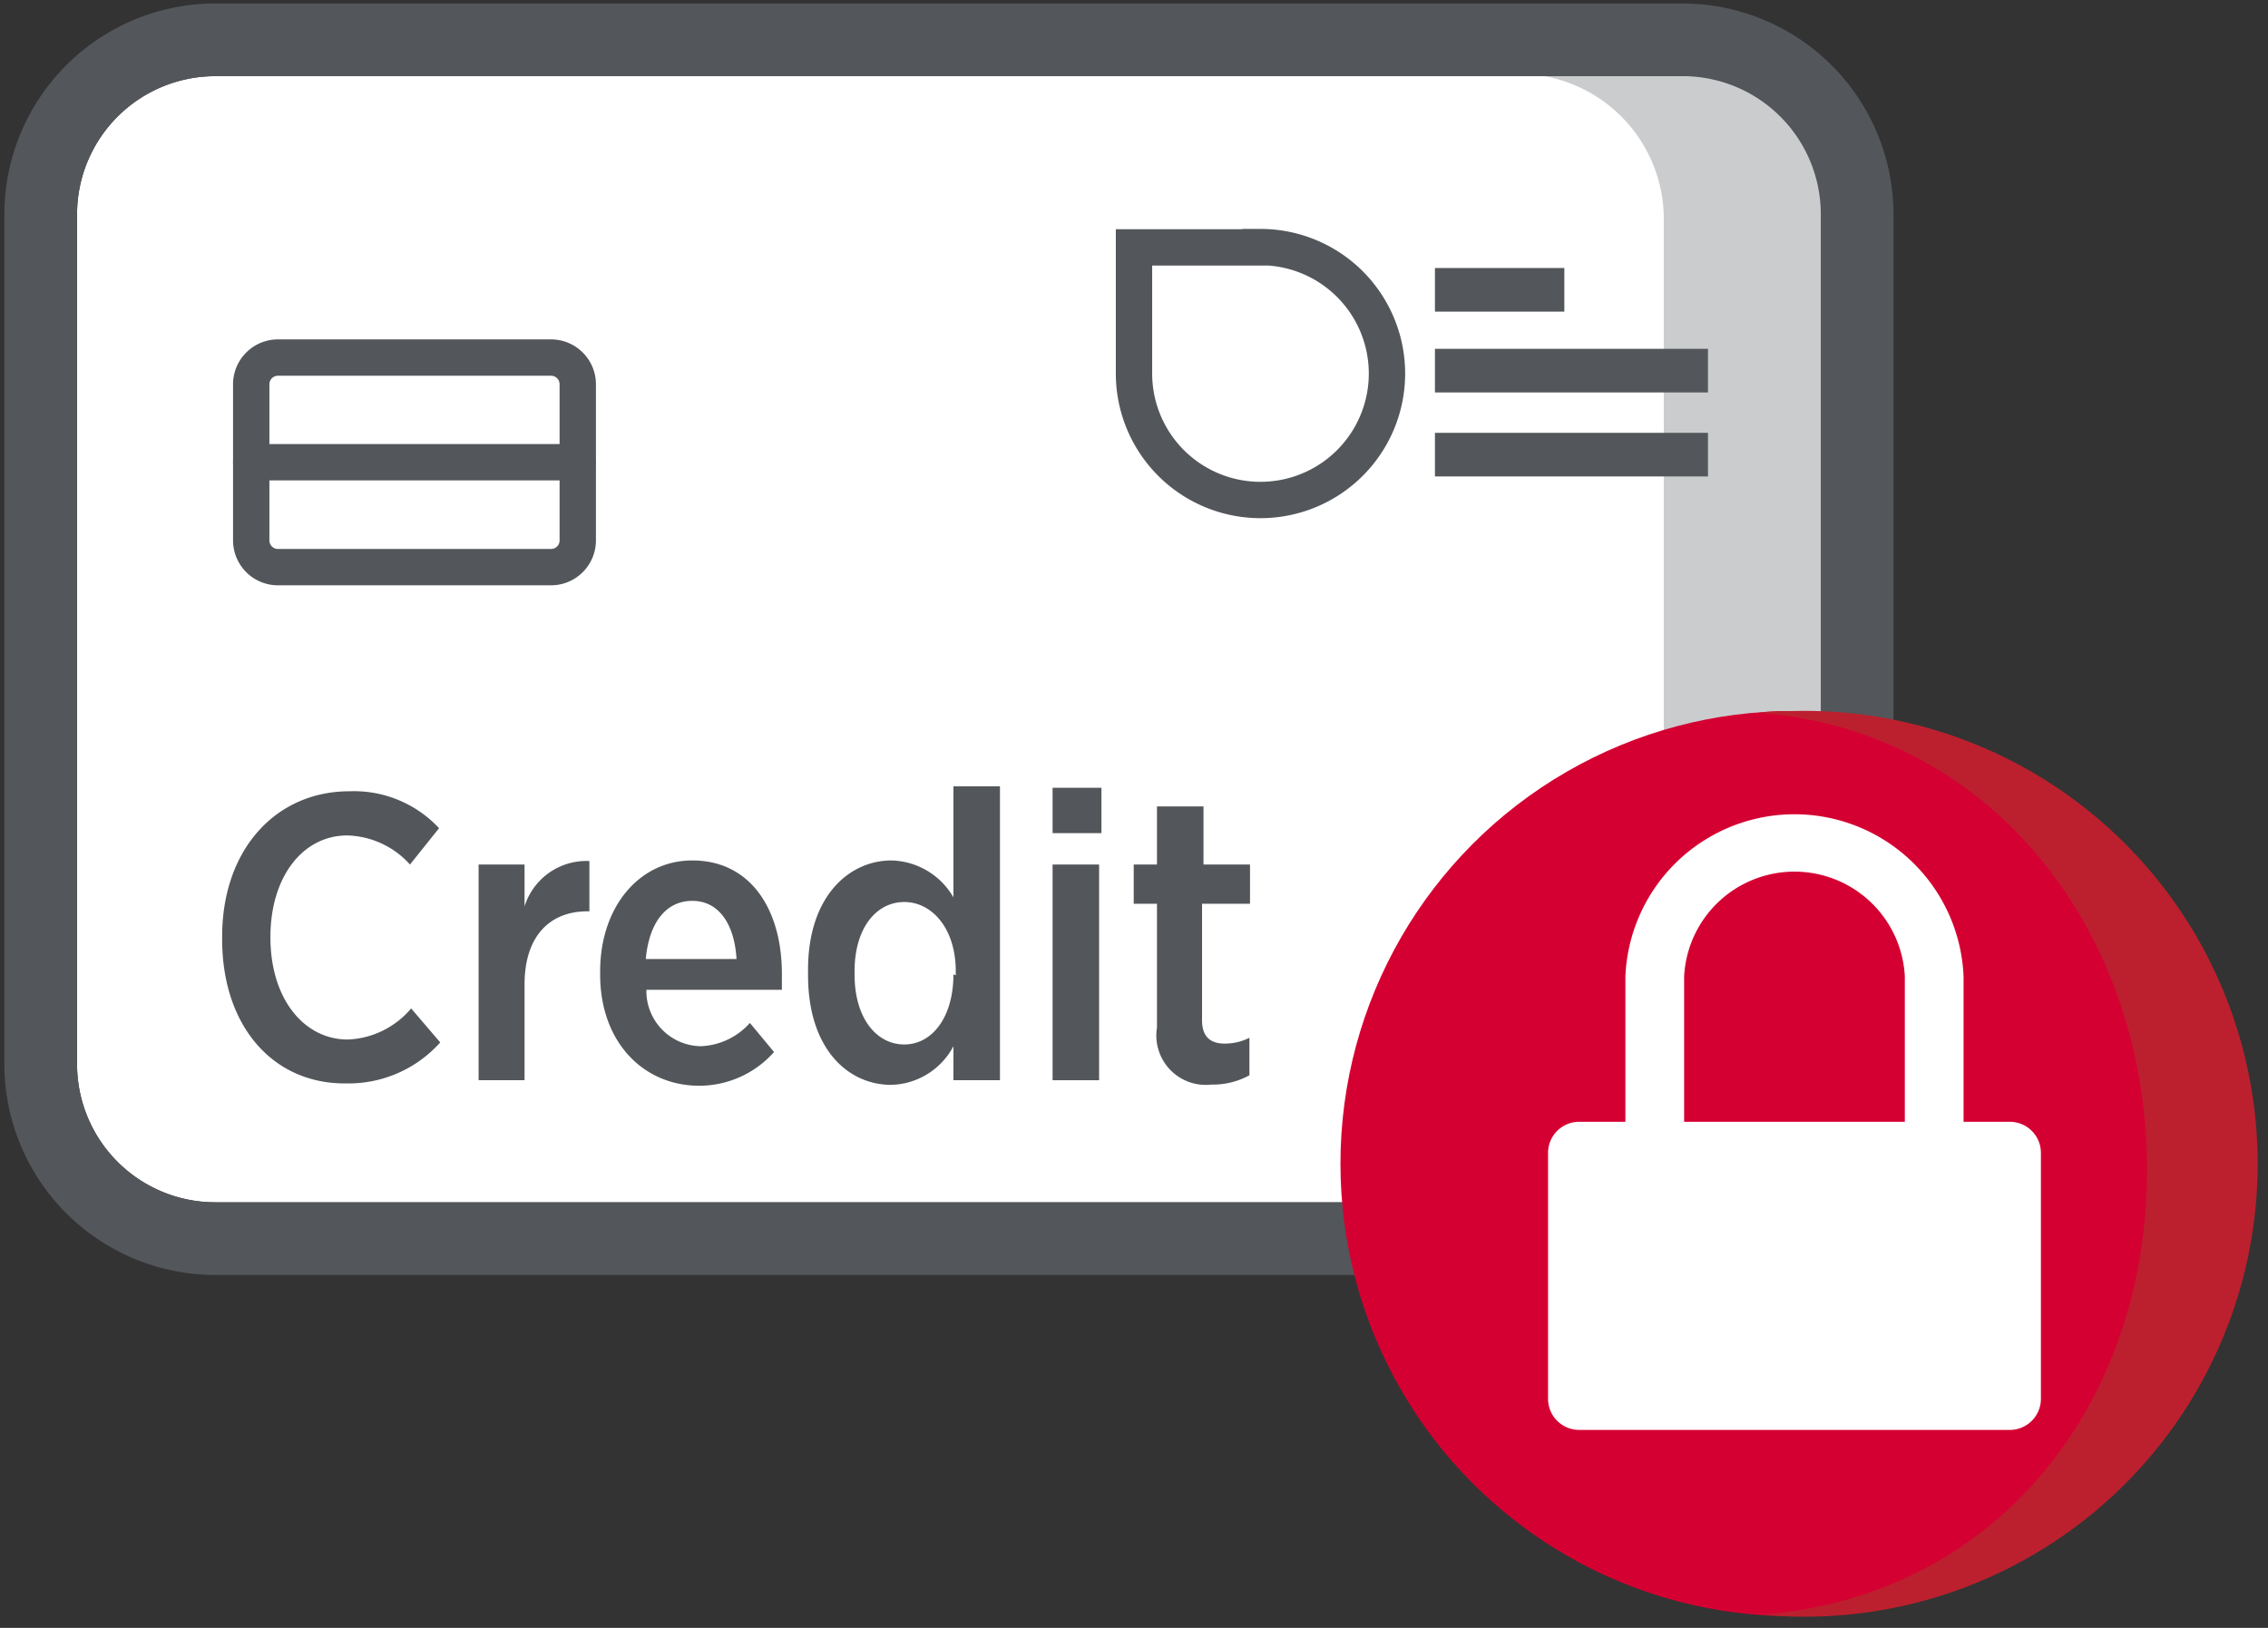 <svg xmlns="http://www.w3.org/2000/svg" viewBox="0 0 78 56">
  <rect x="0" y="0" width="78" height="56" fill="#333333" stroke="none"/>
  <title>Locked Credit Card</title>
  <path d="M34.61,30.63a4.75,4.75,0,0,0-4.75,4.75V64.62a4.75,4.75,0,0,0,4.75,4.75H85.08a4.75,4.75,0,0,0,4.75-4.75V35.38a4.75,4.75,0,0,0-4.75-4.75Z" transform="translate(-27.21 -28.01)" style="fill:#fff"/>
  <path d="M92.1,35.49a5,5,0,0,0-4.93-4.94H79.5a5,5,0,0,1,4.93,4.94V64.37a5,5,0,0,1-4.93,4.94h7.67a5,5,0,0,0,4.93-4.94Z" transform="translate(-27.21 -28.01)" style="fill:#cbccce"/>
  <path d="M85.08,71.87H34.61a7.26,7.26,0,0,1-7.25-7.25V35.38a7.26,7.26,0,0,1,7.25-7.25H85.08a7.26,7.26,0,0,1,7.25,7.25V64.62A7.26,7.26,0,0,1,85.08,71.87ZM34.61,30.63a4.76,4.76,0,0,0-4.75,4.75V64.62a4.76,4.76,0,0,0,4.75,4.75H85.08a4.75,4.75,0,0,0,4.75-4.75V35.38a4.75,4.75,0,0,0-4.75-4.75Z" transform="translate(-27.21 -28.01)" style="fill:#53565a"/>
  <circle cx="61.67" cy="40.03" r="15.57" style="fill:#d50032"/>
  <path d="M96.33,66.6H94.74v-5a5.82,5.82,0,0,0-11.63,0v5H81.52a1.07,1.07,0,0,0-1.07,1.07v8.46a1.07,1.07,0,0,0,1.07,1.07H96.33a1.07,1.07,0,0,0,1.07-1.07V67.67A1.07,1.07,0,0,0,96.33,66.6Zm-11.2-5a3.8,3.8,0,0,1,7.59,0v5H85.13Z" transform="translate(-27.21 -28.01)" style="fill:#fff"/>
  <path d="M88.88,52.47c-.4,0-.79,0-1.18.06,8,.61,13.35,7.52,13.35,15.72S95.74,83,87.7,83.56c.39,0,.78.06,1.18.06a15.58,15.58,0,1,0,0-31.15Z" transform="translate(-27.21 -28.01)" style="fill:#bc202e"/>
  <path d="M34.85,60.32v-.09c0-3,1.85-5,4.38-5a4,4,0,0,1,3.08,1.27l-1,1.25a3,3,0,0,0-2.16-1c-1.51,0-2.64,1.4-2.64,3.5v0c0,2.13,1.16,3.52,2.66,3.52a3,3,0,0,0,2.18-1.07l1,1.17a4.23,4.23,0,0,1-3.23,1.41C36.61,65.31,34.85,63.32,34.85,60.32Z" transform="translate(-27.21 -28.01)" style="fill:#53565a"/>
  <path d="M43.67,57.75h1.58v1.44a2.23,2.23,0,0,1,2.23-1.56v1.73h-.07c-1.28,0-2.16.84-2.16,2.52v3.29H43.67Z" transform="translate(-27.21 -28.01)" style="fill:#53565a"/>
  <path d="M47.85,61.53v-.1c0-2.23,1.35-3.82,3.17-3.82,2,0,3.08,1.68,3.08,3.9,0,.1,0,.33,0,.55H49.44A1.9,1.9,0,0,0,51.31,64,2.38,2.38,0,0,0,53,63.2l.83,1a3.44,3.44,0,0,1-2.61,1.16C49.34,65.34,47.85,63.87,47.85,61.53ZM52.54,61c-.07-1.19-.6-2-1.52-2s-1.49.77-1.6,2Z" transform="translate(-27.21 -28.01)" style="fill:#53565a"/>
  <path d="M55,61.56v-.2c0-2.49,1.39-3.75,2.87-3.75A2.53,2.53,0,0,1,60,58.88V55.06h1.6V65.17H60V64a2.49,2.49,0,0,1-2.17,1.33C56.34,65.31,55,64.06,55,61.56Zm5.08,0v-.14c0-1.46-.81-2.38-1.77-2.38s-1.71.89-1.71,2.38v.12c0,1.49.75,2.4,1.71,2.4S60,63,60,61.53Z" transform="translate(-27.21 -28.01)" style="fill:#53565a"/>
  <path d="M63.41,55.11h1.68v1.56H63.41Zm0,2.64h1.6v7.42h-1.6Z" transform="translate(-27.21 -28.01)" style="fill:#53565a"/>
  <path d="M67,63.36V59.1h-.8V57.75H67v-2h1.6v2H70.2V59.1H68.55v4c0,.57.28.81.78.81a1.87,1.87,0,0,0,.85-.2V65a2.62,2.62,0,0,1-1.31.32A1.7,1.7,0,0,1,67,63.36Z" transform="translate(-27.21 -28.01)" style="fill:#53565a"/>
  <path d="M46.16,40.31a.92.92,0,0,1,.92.91V46.6a.92.92,0,0,1-.92.92H36.77a.92.92,0,0,1-.92-.92V41.22a.92.92,0,0,1,.92-.91h9.39" transform="translate(-27.21 -28.01)" style="fill:none;stroke:#53565a;stroke-linecap:round;stroke-linejoin:round;stroke-width:1.25px"/>
  <line x1="8.64" y1="15.9" x2="19.86" y2="15.9" style="fill:none;stroke:#53565a;stroke-linecap:round;stroke-linejoin:round;stroke-width:1.25px"/>
  <path d="M70.56,36.52H66.21v4.33h0a4.35,4.35,0,1,0,4.35-4.34Z" transform="translate(-27.21 -28.01)" style="fill:#fff;stroke:#53565a;stroke-miterlimit:10;stroke-width:1.25px"/>
  <line x1="49.35" y1="9.97" x2="53.8" y2="9.97" style="fill:none;stroke:#53565a;stroke-miterlimit:10;stroke-width:1.5px"/>
  <line x1="49.35" y1="12.75" x2="58.74" y2="12.75" style="fill:none;stroke:#53565a;stroke-miterlimit:10;stroke-width:1.5px"/>
  <line x1="49.35" y1="15.64" x2="58.74" y2="15.64" style="fill:none;stroke:#53565a;stroke-miterlimit:10;stroke-width:1.5px"/>
  <rect width="78" height="56" style="fill:none"/>
</svg>